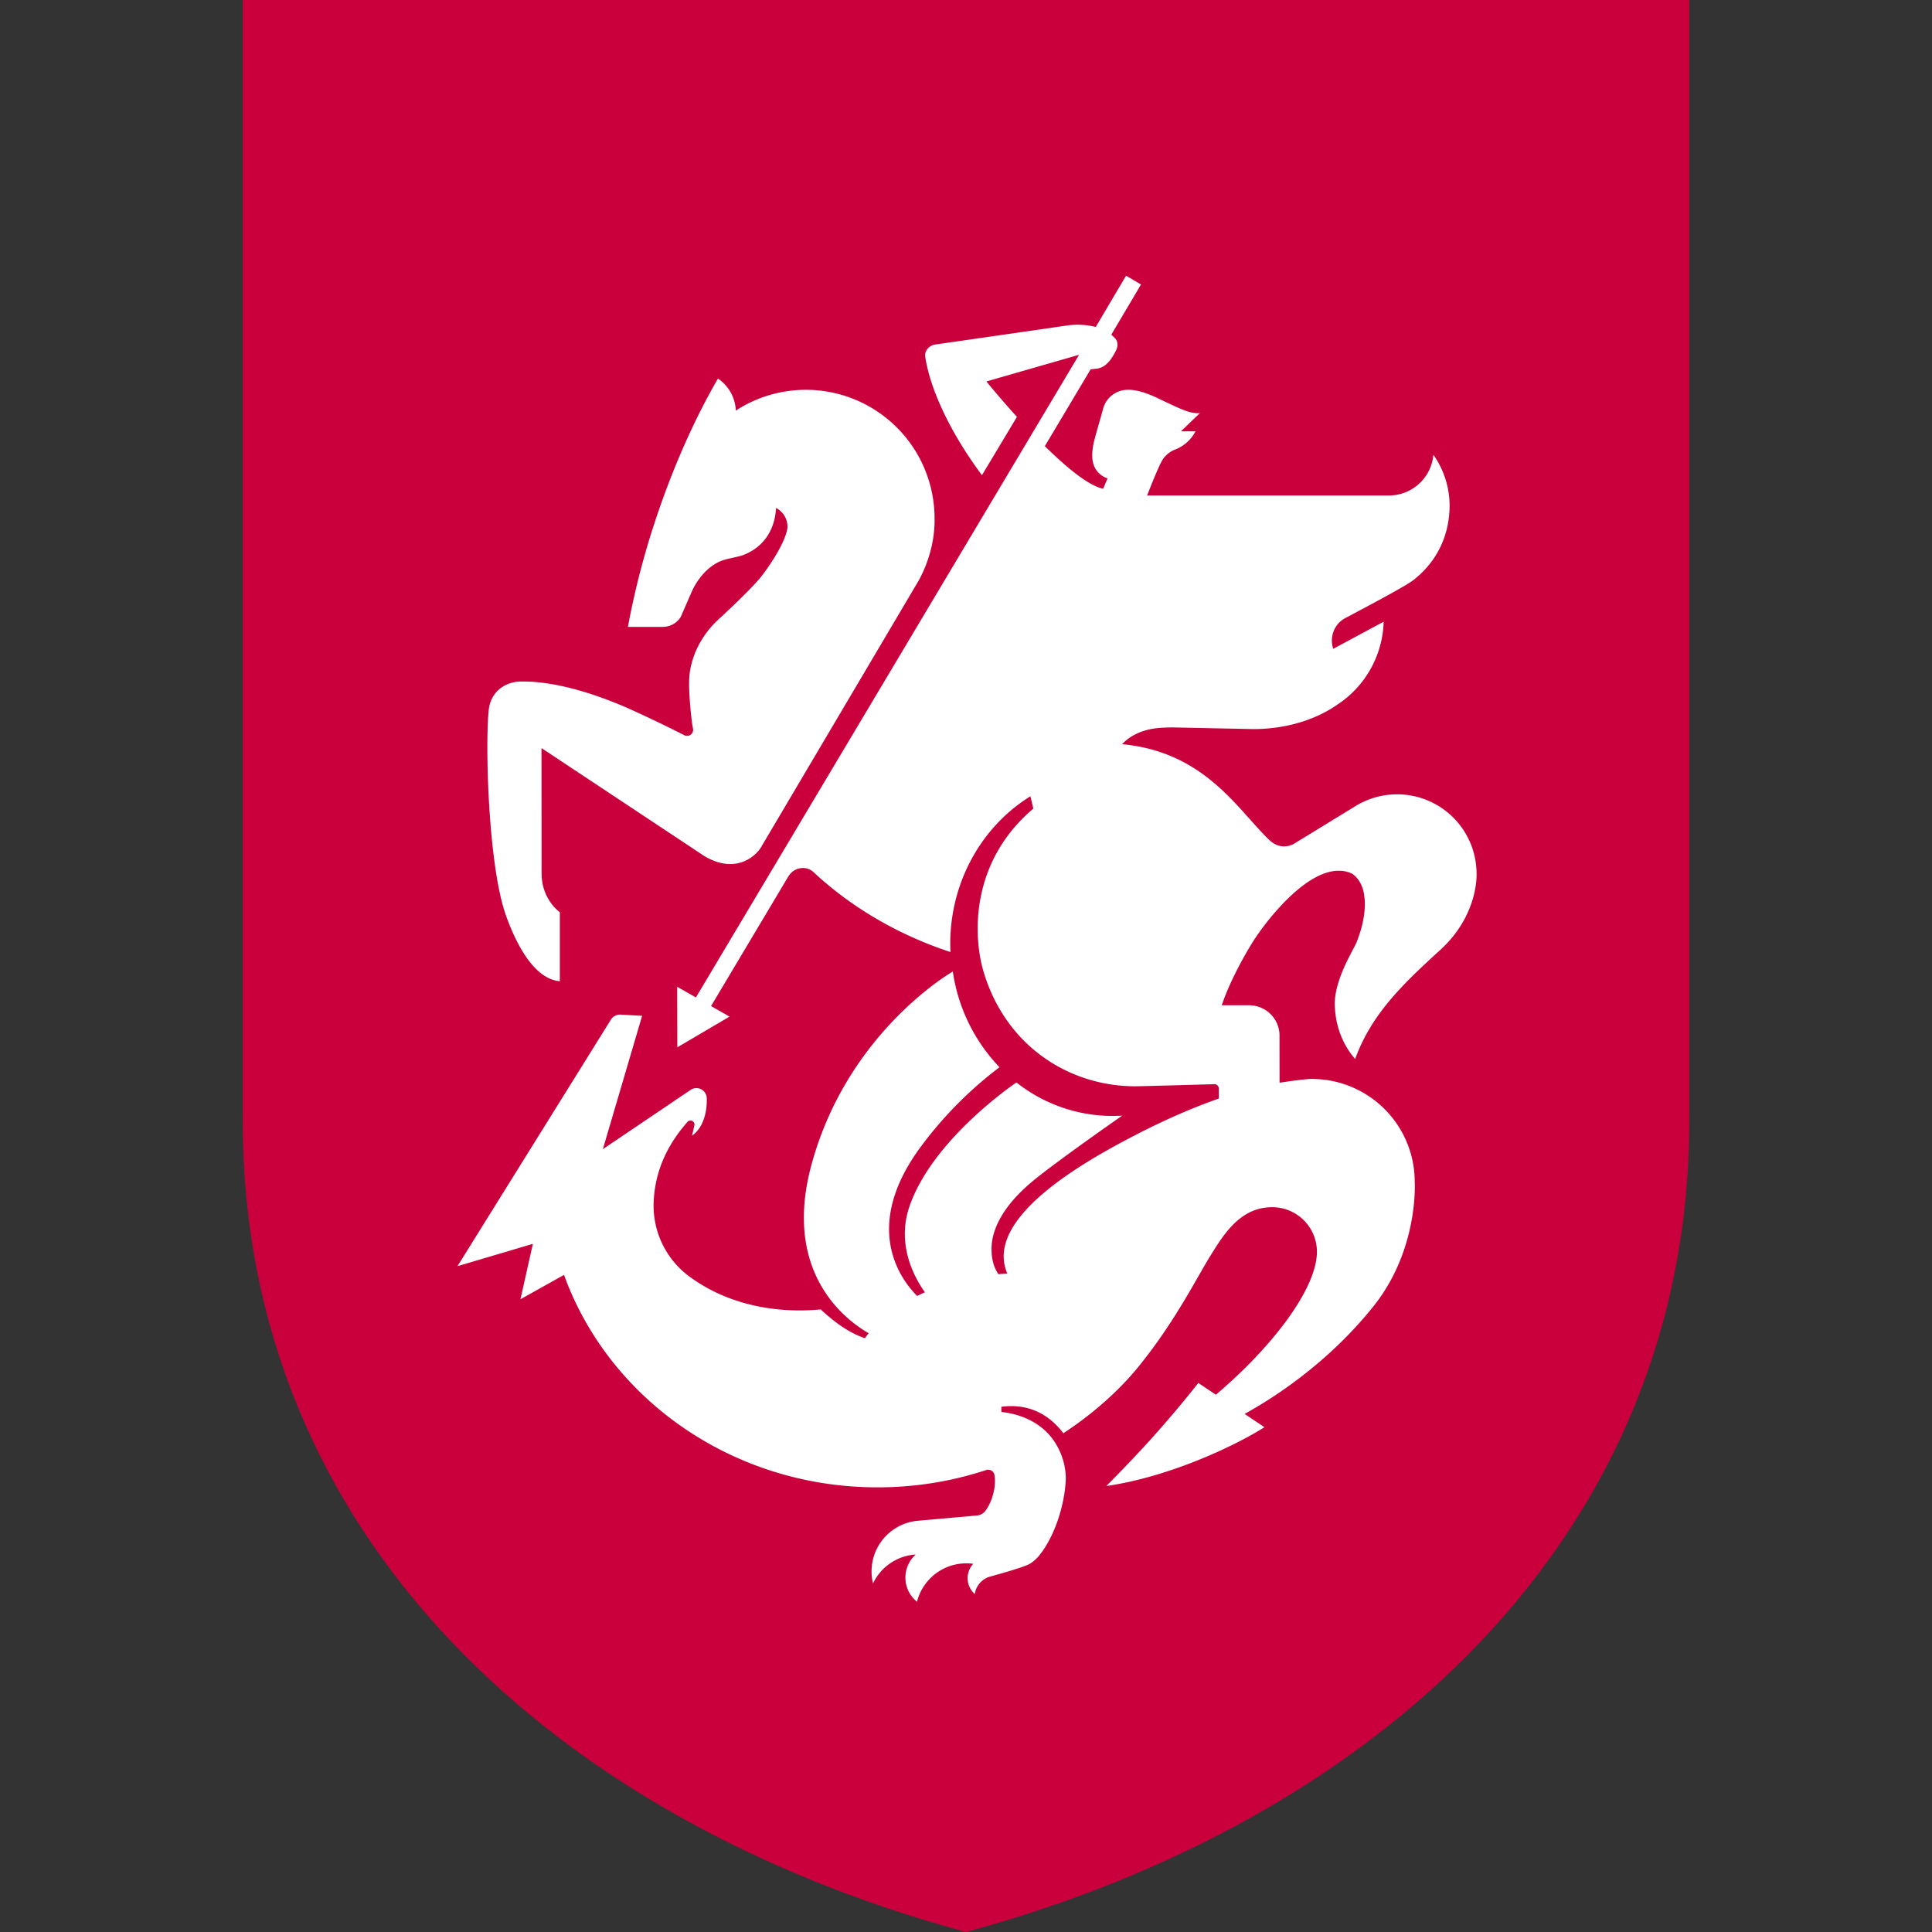 <svg xmlns="http://www.w3.org/2000/svg" width="316.228" height="316.228" viewBox="0 0 100 100"><rect x="0" y="0" width="100" height="100" fill="#333333" stroke="none"/><path fill="#ca003d" d="M87.437 0H12.563v57.755h.003q-.002.133-.003.266C12.563 79.526 28.752 94.247 50 100c21.248-5.753 37.437-20.474 37.437-41.979q-.002-.133-.003-.266h.003z"/><g fill="#fff"><path d="M28.978 50.786v-3.569c-.571-.441-.945-1.172-.945-2.001l-.005-6.495 8.275 5.487s.759.568 1.61.512c.95-.063 1.413-.765 1.448-.817l8.056-13.627c.018-.029.988-1.492.956-3.437a6.66 6.66 0 0 0-10.291-5.585c0-.004.028-1.007-.921-1.659-1.167 2.014-2.265 4.442-3.167 7.125a41.6 41.6 0 0 0-1.493 5.727h1.836a1.09 1.09 0 0 0 .897-.514l.544-1.247c.382-.882 1.056-1.548 1.793-1.733.311-.078.612-.133.864-.211 1.563-.586 1.717-2.024 1.729-2.45.353.18.596.546.596.969 0 .206-.142.563-.142.563-.348.899-1.184 2.006-1.371 2.204-.768.86-2.091 2.062-2.091 2.062l.001.001c-.823.762-1.392 1.851-1.476 2.93-.065.83.135 2.416.16 2.538l.037.214a.317.317 0 0 1-.489.266 66 66 0 0 0-3.033-1.448v.001c-1.945-.83-3.822-1.339-5.401-1.317-.801.011-1.553.516-1.657 1.464-.191 1.752-.038 8.085.902 10.678.337.931 1.271 3.252 2.778 3.369"/><path d="M50.376 80.943a1.094 1.094 0 0 0 .079 1.564c.062-.435.378-.788.793-.904 0 0 1.39-.373 1.934-.601.292-.122.571-.443.582-.457.459-.554.879-1.391 1.144-2.372.143-.53.226-1.045.254-1.52.002-.034.087-1.074-.63-2.102-.597-.857-1.59-1.349-2.702-1.468v-.267c.685-.092 2.084-.116 3.208 1.368.835-.543 2.499-1.738 3.878-3.431 1.927-2.365 3.052-4.675 3.769-5.811.618-.978 1.487-2.474 3.178-2.457a2.31 2.31 0 0 1 2.301 2.292c.005 1.947-2.373 4.996-5.229 7.413l-.909-.608a60 60 0 0 1-2.422 2.873c-1.223 1.351-2.342 2.461-2.342 2.461 3.246-.464 6.673-2.081 8.186-3.045l-1.025-.686q.424-.236.846-.493c2.39-1.466 4.354-3.245 5.815-5.07 2.366-2.955 2.142-6.45 2.142-6.45a5.326 5.326 0 0 0-5.326-5.326h-.004c-.366 0-1.462.164-1.666.196l-.003-2.501a1.57 1.57 0 0 0-1.521-1.506v-.003H63.24c.415-1.273 1.346-2.922 1.825-3.614.964-1.394 3.192-4.002 4.917-3.199.565.382.622 1.089.632 1.162 0 .001.192.922-.397 2.387l.002.001c-.139.353-1.168 1.939-1.131 3.26.03 1.067.405 2.041 1.054 2.783.836-2.294 2.404-3.819 4.404-5.642 2.025-1.846 1.881-4.002 1.881-4.002a4.113 4.113 0 0 0-6.29-3.43l-3.178 1.946a1.05 1.05 0 0 1-.496.124c-.31 0-.559-.134-.782-.348-1.629-1.564-3.323-4.539-7.6-4.941.387-.426 1.011-.732 1.74-.823 0 0 .25-.038.866-.046l4.182.087c1.7 0 3.239-.485 4.36-1.27a5.32 5.32 0 0 0 2.389-4.288l-2.609 1.403a1.322 1.322 0 0 1 .553-1.551c.083-.052 3.047-1.595 3.551-1.975 1.077-.812 1.889-2.101 1.918-3.82a4.6 4.6 0 0 0-.838-2.697 2.315 2.315 0 0 1-2.305 2.108H59.374c.142-.364.561-1.431.765-1.792.254-.452.703-.593.703-.593a2 2 0 0 0 1.037-.938h-.752l.98-.943c-.511.045-.998-.208-2.215-.786-.906-.431-1.381-.421-1.498-.418a1.32 1.32 0 0 0-1.301.993c-.051.199-.338 1.181-.442 1.583-.218.844-.072 1.233-.028 1.347.124.319.383.553.702.662l-.225.537c-.768-.162-1.923-1.126-3.019-2.207l2.37-3.976.339-.038c.49-.068.772-.548.958-.902.13-.248.134-.515-.063-.698l-.163-.158 1.536-2.595-.772-.456-1.57 2.654c-.781-.197-1.445-.081-1.445-.081l-6.845.988c-.299.027-.585.311-.537.631.254 1.688 1.291 3.921 2.936 6.135l1.812-3.019c-.917-1.012-1.582-1.834-1.582-1.834l4.797-1.379L36.02 51.628l-.97-.553.009 3.134 2.702-1.59-.957-.545 3.974-6.666s.107-.192.267-.31a.87.87 0 0 1 .516-.17.8.8 0 0 1 .573.238c1.476 1.372 3.285 2.569 5.358 3.466q.85.367 1.704.645-.01-.207-.012-.415c0-3.264 1.669-6.113 4.151-7.647l.15.637c-3.325 2.82-3.097 6.686-2.579 8.434 1.127 3.798 4.367 5.929 7.833 5.94.299.001 4.12-.109 4.12-.109.125 0 .226.101.226.226v.52c-1.348.468-2.782 1.096-4.259 1.858-2.535 1.308-7.952 4.286-6.686 7.203q-.23.008-.464.026c-.25-.375-.354-.8-.354-1.301 0-.508.132-1.797 1.999-3.402 1.122-.965 4.763-3.501 4.763-3.501a8.019 8.019 0 0 1-5.473-1.718s-4.34 2.91-5.54 6.425c-.684 2.003.286 3.715.803 4.435a10 10 0 0 0-.403.19c-1.017-1.018-2.791-3.73.22-7.764a20.3 20.3 0 0 1 4.043-4.075 9.02 9.02 0 0 1-2.416-4.952s-5.439 3.094-7.315 9.994c-1.495 5.5 1.655 7.977 2.961 8.727q-.104.127-.199.257c-.882-.305-1.614-.87-2.285-1.49-1.266.125-4.319.189-6.908-1.786a4.56 4.56 0 0 1-1.732-3.895c.116-1.958 1.088-3.268 1.73-4.01a.22.22 0 0 1 .168-.086c.115 0 .208.093.208.208 0 .025-.011.07-.011.07l-.116.505c.844-.593.763-1.897.763-1.926a.535.535 0 0 0-.831-.445l-4.547 3.071 2.032-6.903-1.144-.063a.56.56 0 0 0-.476.269l-7.937 12.753 3.902-1.156-.642 2.868 2.254-1.261v-.001c2.311 6.398 8.704 10.998 16.229 10.998 1.973 0 3.868-.317 5.632-.899h.004a.3.3 0 0 1 .093-.013c.153 0 .292.115.317.248.067.359.016.722-.068 1.031a2.5 2.5 0 0 1-.387.838.62.62 0 0 1-.441.252l-3.071.273a2.63 2.63 0 0 0-2.314 3.243 2.63 2.63 0 0 1 2.212-1.497 1.602 1.602 0 0 0 .065 2.445 2.63 2.63 0 0 1 2.912-1.963"/></g></svg>
